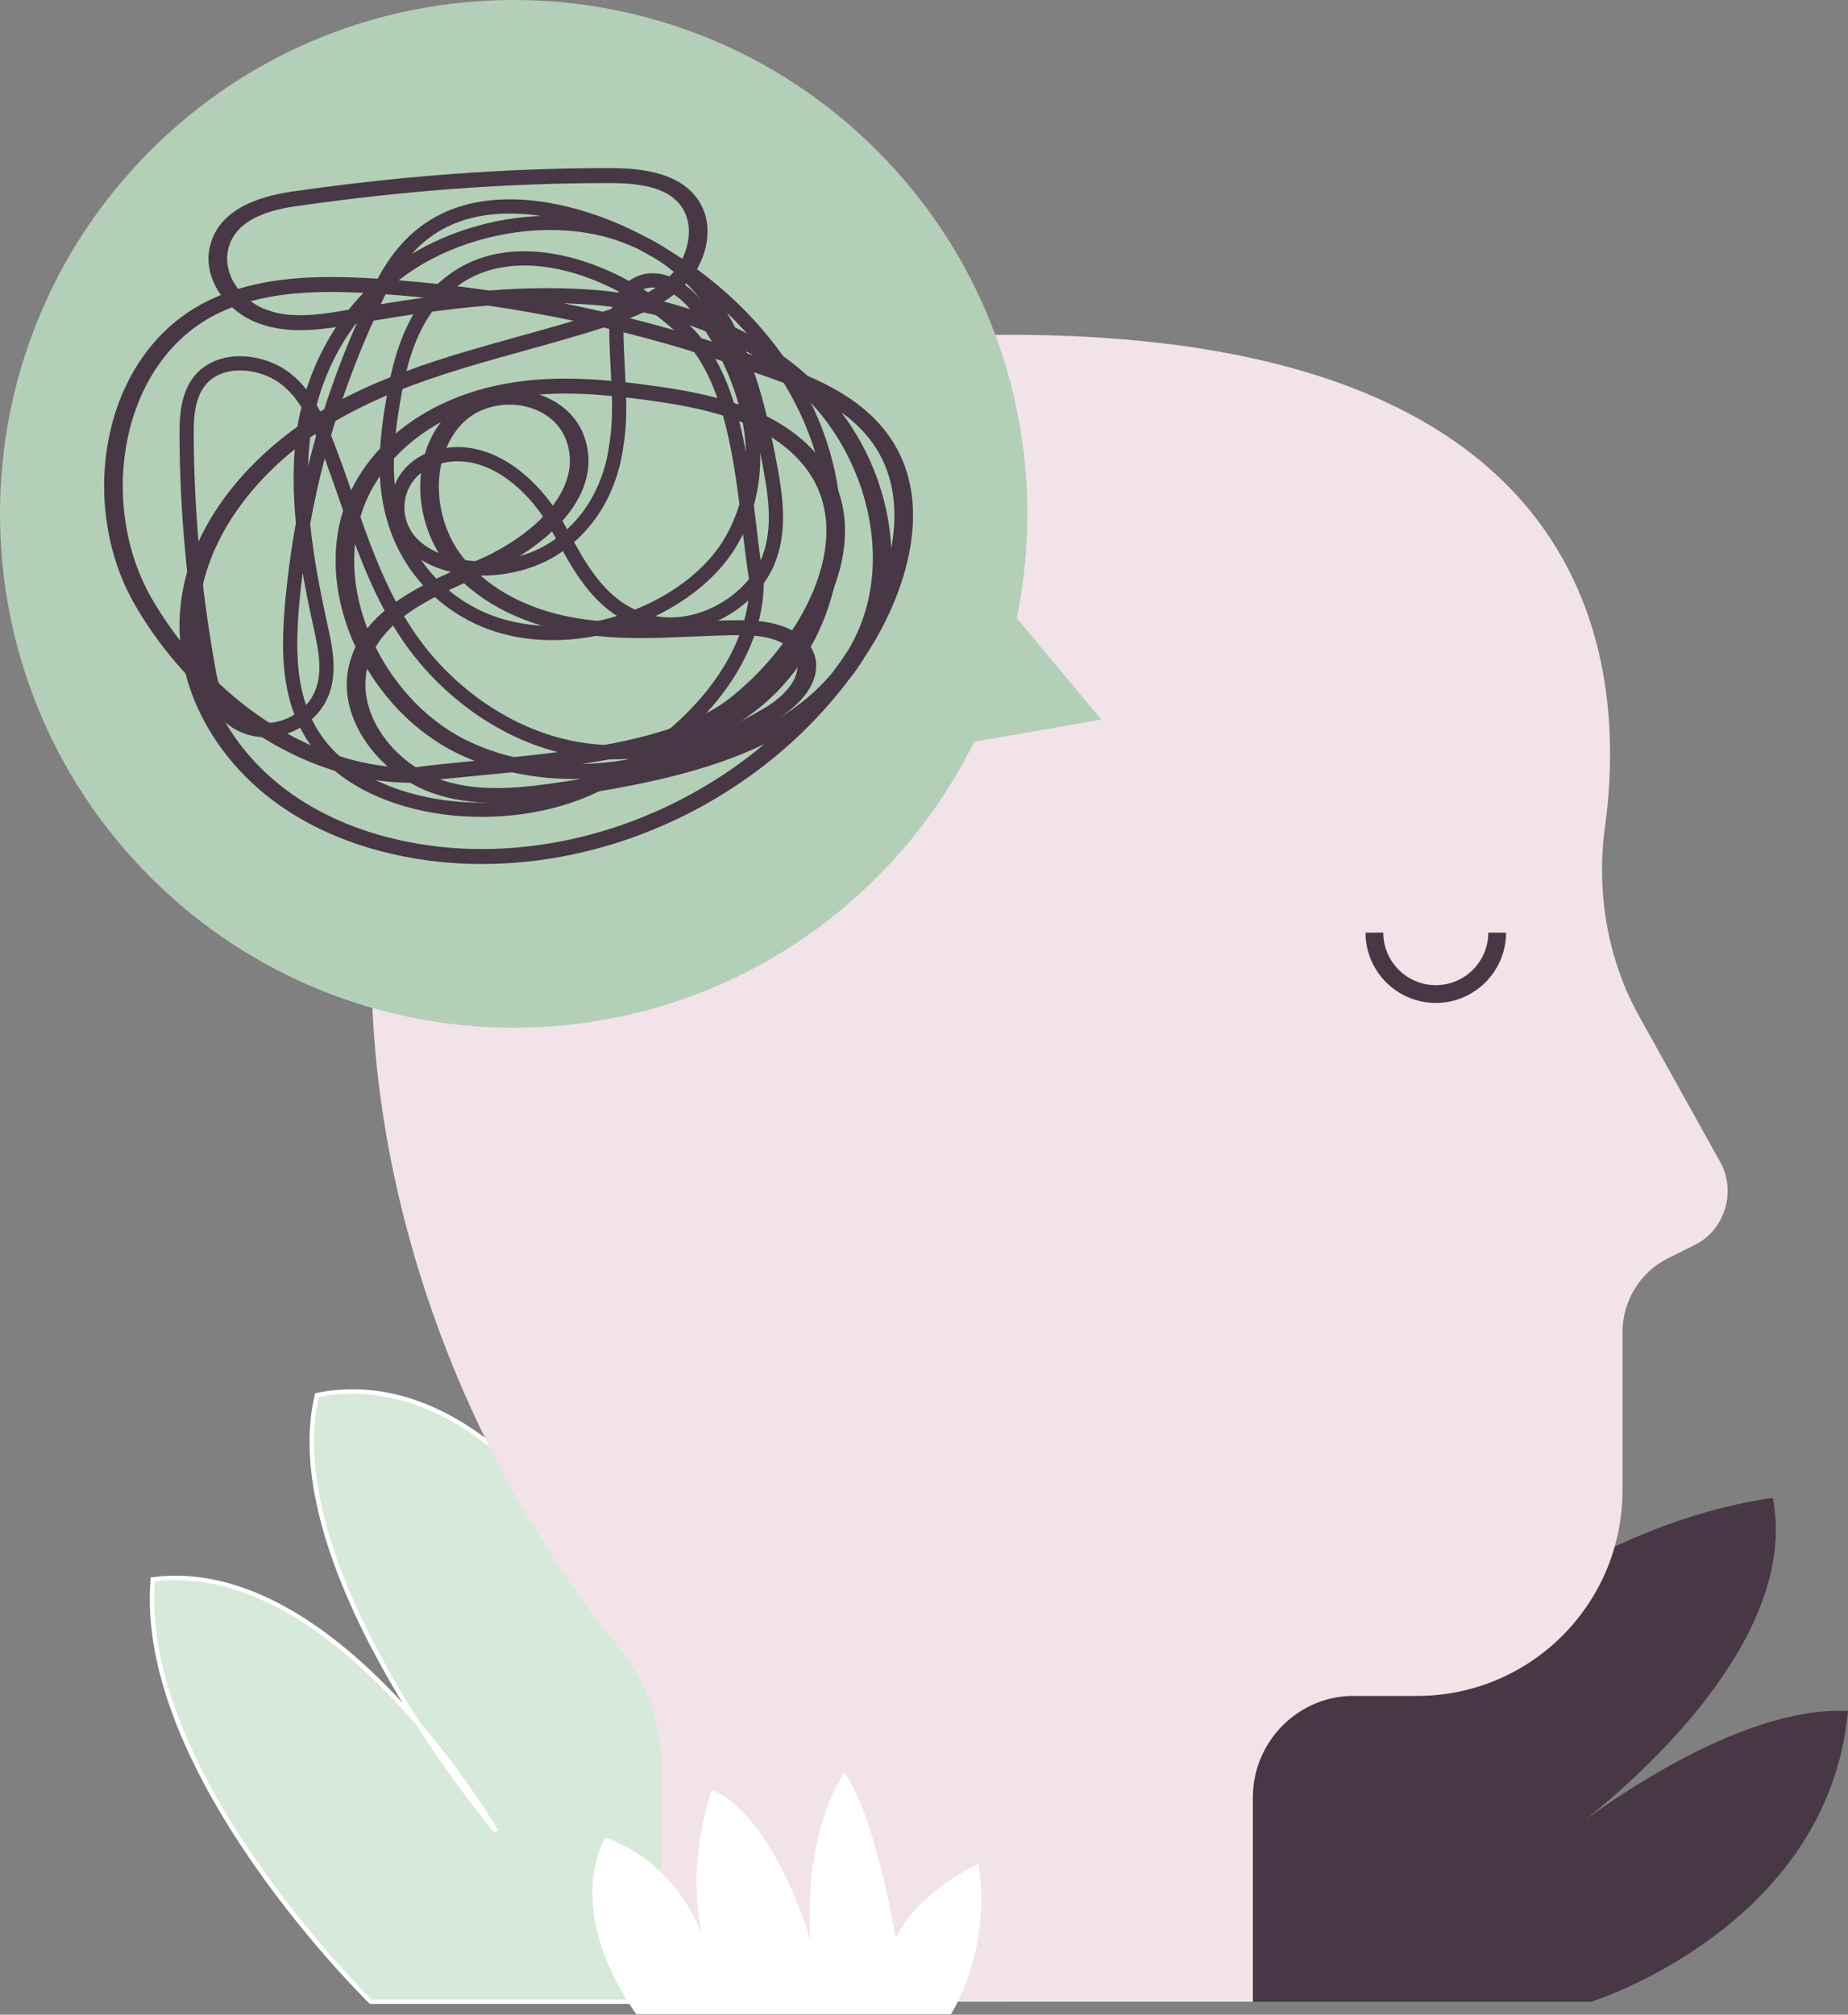 <?xml version="1.0" encoding="UTF-8"?> <svg xmlns="http://www.w3.org/2000/svg" width="590" height="643" viewBox="0 0 590 643" fill="none"><rect x="0" y="0" width="590" height="643" fill="#808080" stroke="none"/> <path d="M211.187 638.87H118.384C118.384 638.87 43.581 566.068 48.782 504.066C107.584 496.465 158.385 584.468 158.385 584.468C158.385 584.468 87.983 501.266 101.183 445.264C177.586 429.663 243.588 575.268 211.187 638.87Z" fill="#D7E9D9" stroke="white" stroke-width="1.417" stroke-miterlimit="10"></path> <path d="M322.391 638.87H507.997C507.997 638.87 583.6 615.27 590 546.067C550.799 544.067 499.197 586.069 499.197 586.069C499.197 586.069 576.4 531.667 565.999 478.065C503.197 486.865 451.195 536.467 451.195 536.467C451.195 536.467 477.196 471.665 451.195 432.863C377.193 508.066 341.192 557.268 322.391 638.87Z" fill="#483745"></path> <path d="M399.994 638.87V573.668C399.994 555.667 414.794 540.867 432.795 541.267H451.595C488.397 541.667 517.998 512.066 517.998 475.665V425.263C517.998 415.263 523.598 406.062 532.398 401.662L541.198 397.262C550.799 392.462 554.399 380.062 549.199 370.861L523.598 324.86C513.197 306.459 509.597 284.858 512.397 264.058C519.598 211.656 510.797 106.852 321.991 106.852C79.183 106.852 75.583 376.461 197.187 525.266C205.987 536.067 211.187 549.667 211.187 563.268V638.87H399.994Z" fill="#F2E3E9"></path> <path fill-rule="evenodd" clip-rule="evenodd" d="M458.395 320.094C446.03 320.094 435.96 310.025 435.96 297.659H441.629C441.629 306.894 449.161 314.425 458.395 314.425C467.63 314.425 475.161 306.894 475.161 297.659H480.831C480.831 310.025 470.761 320.094 458.395 320.094Z" fill="#483745"></path> <path d="M351.592 229.656L250.789 247.257L285.99 150.854L351.592 229.656Z" fill="#B4CFB7"></path> <path d="M279.972 279.972C344.02 215.925 344.02 112.083 279.972 48.036C215.925 -16.012 112.083 -16.012 48.036 48.036C-16.012 112.083 -16.012 215.925 48.036 279.972C112.083 344.02 215.925 344.02 279.972 279.972Z" fill="#B4CFB7"></path> <path fill-rule="evenodd" clip-rule="evenodd" d="M290.801 173.479C289.116 184.618 284.549 195.7 278.936 205.138L278.932 205.146C277.972 206.745 276.979 208.323 275.956 209.879C274.385 212.494 272.645 214.946 270.754 217.247C240.757 256.925 189.777 280.175 140.127 275.046L140.108 275.044C120.181 272.882 100.677 266.381 84.944 253.754C72.714 243.938 63.127 230.195 59.224 214.954C53.408 208.649 48.284 201.789 44.015 194.636C34.554 179.224 31.36 159.918 34.308 142.168C37.252 124.447 46.399 107.866 62.195 98.302L62.201 98.298C64.894 96.677 67.684 95.305 70.549 94.148C67.019 89.273 65.473 83.246 67.395 77.32C71.026 65.689 84.885 62.113 95.475 60.833C128.116 56.187 161.296 53.651 194.491 53.651C204.383 53.651 218.455 54.83 223.97 65.647C228.116 73.731 225.144 84.303 218.841 90.742C216.716 92.912 214.396 94.708 211.949 96.248C228.879 100.566 244.87 108.247 257.843 119.959C268.569 124.575 278.769 130.88 285.202 141.206C291.309 151.009 292.483 162.351 290.801 173.479ZM240.518 113.472C229.867 106.866 217.902 102.366 205.48 99.697C204.032 100.36 202.562 100.975 201.084 101.563C214.365 104.893 227.521 108.853 240.518 113.472ZM192.773 104.531C209.752 108.508 226.532 113.518 243.04 119.62L243.076 119.633L243.112 119.645C246.83 120.924 250.527 122.268 254.102 123.769C256.415 125.903 258.622 128.176 260.71 130.592C278.045 150.643 284.591 181.337 272.468 204.448L272.458 204.467C271.882 205.591 271.274 206.686 270.635 207.752C269.102 210.079 267.498 212.353 265.828 214.572C260.924 220.548 254.904 225.448 248.138 229.511C251.264 227.586 254.399 225.094 256.74 222.177C259.499 218.738 261.259 214.566 260.317 210.029L260.307 209.979L260.294 209.93C259.741 207.823 258.722 206.049 257.376 204.571C261.085 199.116 264.166 193.323 266.329 187.433C271.649 172.949 271.534 157.503 260.881 145.126C248.631 130.827 228.696 126.063 211.271 123.52C193.934 120.99 175.531 119.206 158.057 123.148C139.983 127.107 123 137.225 113.696 153.476L113.694 153.481C104.923 168.881 105.541 187.19 112.132 203.329C112.565 204.392 113.026 205.447 113.512 206.492C112.609 208.365 111.888 210.362 111.381 212.499L111.378 212.513C109.395 221.15 111.959 229.809 116.947 236.981C118.875 239.755 121.186 242.335 123.775 244.628C101.791 242.237 80.819 230.015 64.797 212.985C63.91 209.245 63.389 205.415 63.286 201.536L63.286 201.522C62.273 171.84 85.113 146.033 111.231 132.058C124.304 125.063 138.328 120.302 152.794 116.065C157.633 114.648 162.554 113.282 167.506 111.907C175.918 109.571 184.421 107.209 192.773 104.531ZM194.337 98.865C193.709 99.076 193.08 99.285 192.451 99.491C188.281 98.534 184.099 97.638 179.907 96.803C183.946 96.909 187.984 97.143 192.019 97.524C193.486 97.686 194.951 97.871 196.413 98.08C195.73 98.342 195.038 98.603 194.337 98.865ZM204.557 94.585C208.138 92.786 211.358 90.665 214.168 87.795C219.395 82.455 221.664 73.678 218.474 67.46L218.471 67.455C214.551 59.765 204.515 58.42 194.491 58.42C161.659 58.42 128.813 60.93 96.475 65.535L96.436 65.541L96.397 65.546C86.031 66.793 75.816 69.951 73.156 78.489L73.149 78.512C71.587 83.317 73.009 88.282 76.029 92.213C90.657 87.745 106.74 88.043 121.354 88.995L121.373 88.996C132.989 89.812 144.566 91.044 156.082 92.711C168.231 91.777 180.475 91.631 192.742 92.789L192.799 92.794L192.799 92.795C196.735 93.228 200.662 93.823 204.557 94.585ZM135.344 94.988C130.526 94.501 125.699 94.088 120.865 93.748C106.957 92.844 92.765 92.647 80.019 96.128C81.579 97.287 83.302 98.224 85.108 98.868L85.166 98.889L85.166 98.889C93.011 101.852 102.464 100.435 112.083 98.719L112.089 98.718C119.769 97.362 127.527 96.071 135.344 94.988ZM74.084 98.068C71.21 99.175 68.43 100.511 65.768 102.113C51.692 110.638 43.02 125.816 40.199 142.798C37.383 159.748 40.476 178.086 49.353 192.54L49.368 192.564L49.368 192.564C51.814 196.664 54.532 200.637 57.486 204.439C57.417 203.511 57.37 202.58 57.345 201.645C56.265 169.913 80.594 142.718 107.935 128.089C121.592 120.781 136.133 115.867 150.756 111.584C155.798 110.108 160.818 108.715 165.815 107.328C171.627 105.714 177.409 104.109 183.158 102.392C174.098 100.484 164.987 98.864 155.835 97.522C141.667 98.654 127.499 100.881 113.37 103.376C104.13 105.024 92.632 106.969 82.664 103.216C79.504 102.084 76.564 100.3 74.084 98.068ZM68.6 224.095C73.205 234.318 80.474 243.42 89.147 250.381C103.811 262.151 122.04 268.269 140.894 270.316C177.488 274.094 215.395 261.497 244.066 237.457C226.635 245.942 206.154 250.141 187.745 253.143L187.718 253.147C186.981 253.262 186.239 253.378 185.495 253.494C170.114 255.903 153.198 258.551 137.718 252.982C135.393 252.145 133.127 251.08 130.96 249.823C107.874 249.637 86.03 239.359 68.6 224.095ZM140.507 248.756C154.127 253.522 169.182 251.176 184.994 248.712C185.202 248.68 185.409 248.648 185.617 248.615C178.18 248.769 170.767 248.106 163.528 246.489C161.506 246.691 159.505 246.885 157.532 247.074C156.421 247.18 155.319 247.285 154.229 247.389C149.412 247.847 144.81 248.285 140.507 248.756ZM185.653 243.835C205.359 243.399 225.551 236.801 243.059 226.581L243.115 226.549L243.116 226.549C246.287 224.787 249.515 222.371 251.743 219.594C253.95 216.843 255.073 213.881 254.465 210.863C254.32 210.324 254.132 209.819 253.904 209.347C249.186 215.432 243.736 220.962 238.01 225.56C225.536 235.787 206.138 240.726 186.658 243.684C186.323 243.735 185.988 243.785 185.653 243.835ZM249.975 205.356C245.254 211.706 239.672 217.48 233.796 222.196L233.796 222.196L233.773 222.215C222.661 231.332 204.852 236.067 185.553 238.997C178.402 240.083 171.131 240.91 164.025 241.631C159.353 240.519 154.782 238.973 150.362 236.954C137.475 231.069 126.558 219.857 119.922 206.572C122.664 201.795 126.862 197.952 131.851 194.644C136.804 191.36 142.436 188.664 148.138 186.127C158.992 196.044 173.706 201.166 188.292 202.685C196.442 203.77 204.66 203.761 212.76 203.497C215.512 203.407 218.229 203.289 220.927 203.172C226.293 202.94 231.587 202.71 236.945 202.71C240.887 202.71 244.962 203.211 248.195 204.509C248.823 204.761 249.418 205.042 249.975 205.356ZM252.896 201.184C256.08 196.344 258.733 191.247 260.629 186.084C265.66 172.384 265.252 158.595 255.99 147.835L255.986 147.831C245.174 135.208 227.373 130.718 210.207 128.213C197.352 126.337 184.508 124.982 172.149 125.913C179.012 128.223 184.733 133.126 186.898 140.453C189.774 149.93 186.117 158.723 179.826 165.936C173.552 173.13 164.525 178.931 156.086 182.645C155.228 183.022 154.366 183.399 153.5 183.776C163.173 192.176 176.076 196.61 189.106 197.96L189.16 197.965L189.214 197.973C196.77 198.983 204.519 198.992 212.518 198.731C215.101 198.647 217.731 198.533 220.389 198.418C225.853 198.181 231.432 197.94 236.945 197.94C241.39 197.94 246.487 198.49 250.853 200.243C251.555 200.524 252.239 200.838 252.896 201.184ZM149.647 180.026C149.785 179.967 149.922 179.907 150.058 179.847C151.134 179.379 152.193 178.918 153.229 178.462C161.039 175.025 169.308 169.678 174.957 163.2C180.588 156.744 183.482 149.343 181.122 141.576L181.117 141.56C177.003 127.618 156.664 125.085 147.106 135.679C142.092 141.237 139.822 148.874 140.135 156.762C140.448 164.641 143.33 172.502 148.22 178.389C148.684 178.948 149.16 179.493 149.647 180.026ZM140.74 134.75C135.877 141.122 133.884 149.078 134.195 156.914C134.538 165.547 137.682 174.302 143.275 181.035C143.642 181.477 144.015 181.911 144.395 182.338C138.83 184.835 133.122 187.615 128.066 190.967C123.957 193.691 120.223 196.827 117.266 200.549C111.511 185.584 111.323 169.119 119.097 155.468C124.217 146.524 131.865 139.62 140.74 134.75ZM117.207 213.443C124.337 225.299 134.862 235.363 147.423 241.1C148.784 241.721 150.156 242.301 151.539 242.841C144.817 243.482 138.41 244.111 132.686 244.872C128.62 242.206 124.946 238.698 122.136 234.657C117.703 228.282 115.549 220.771 117.207 213.443ZM284.549 174.999C283.849 159.537 278.027 143.996 268.599 131.582C273.053 134.765 276.924 138.584 279.886 143.339C285.31 152.046 286.494 162.368 284.901 172.905C284.795 173.602 284.678 174.301 284.549 174.999Z" fill="#483745"></path> <path fill-rule="evenodd" clip-rule="evenodd" d="M171.259 64.15C181.85 65.435 192.389 68.921 201.364 73.204L201.371 73.208C202.892 73.941 204.392 74.698 205.871 75.479C208.358 76.678 210.689 78.006 212.877 79.449C250.608 102.343 272.716 141.251 267.838 179.144L267.836 179.158C265.781 194.367 259.599 209.253 247.592 221.26C238.258 230.594 225.19 237.911 210.697 240.889C204.702 245.328 198.179 249.239 191.376 252.498C176.722 259.718 158.364 262.156 141.485 259.905C124.635 257.659 108.867 250.678 99.773 238.622L99.769 238.617C98.228 236.563 96.923 234.433 95.823 232.247C91.187 234.94 85.456 236.12 79.821 234.654C68.762 231.882 65.361 221.305 64.144 213.222C59.726 188.311 57.314 162.988 57.314 137.653C57.314 130.104 58.436 119.364 68.721 115.155C76.409 111.99 86.462 114.259 92.584 119.069C94.648 120.691 96.355 122.462 97.82 124.329C101.926 111.408 109.229 99.204 120.366 89.303C124.756 81.117 130.752 73.332 140.571 68.423C149.892 63.762 160.677 62.865 171.259 64.15ZM114.198 102.525C107.916 110.655 103.638 119.786 101.1 129.266C101.73 130.372 102.315 131.494 102.874 132.622C106.041 122.486 109.806 112.444 114.198 102.525ZM105.696 138.964C109.478 126.006 114.242 113.199 120.044 100.601L120.057 100.573L120.068 100.545C121.284 97.708 122.562 94.887 123.99 92.158C126.019 90.393 128.18 88.709 130.477 87.115C149.544 73.884 178.731 68.888 200.707 78.141L200.725 78.149C201.794 78.588 202.835 79.052 203.849 79.54C206.062 80.71 208.224 81.934 210.334 83.209C216.017 86.952 220.676 91.546 224.54 96.71C222.709 94.324 220.339 91.931 217.565 90.145C214.295 88.039 210.328 86.696 206.014 87.415L205.967 87.423L205.92 87.433C203.916 87.854 202.23 88.632 200.824 89.659C195.637 86.829 190.128 84.477 184.527 82.826C170.755 78.766 156.067 78.854 144.298 86.984C130.701 96.334 126.171 111.548 123.753 124.847C121.347 138.078 119.65 152.124 123.399 165.46C127.163 179.254 136.785 192.216 152.238 199.316L152.242 199.318C166.886 206.012 184.297 205.54 199.643 200.51C200.653 200.179 201.657 199.828 202.651 199.457C204.432 200.146 206.331 200.696 208.363 201.083L208.376 201.086C216.589 202.599 224.823 200.642 231.643 196.836C234.28 195.364 236.733 193.6 238.914 191.624C236.64 208.402 225.019 224.409 208.825 236.636C205.269 237.313 201.627 237.711 197.938 237.789L197.925 237.79C169.7 238.563 145.161 221.131 131.871 201.198C125.22 191.22 120.693 180.517 116.664 169.477C115.317 165.784 114.017 162.028 112.71 158.249C110.489 151.829 108.243 145.339 105.696 138.964ZM100.309 137.771C100.509 138.25 100.707 138.73 100.904 139.21C99.994 142.393 99.142 145.585 98.348 148.784C98.449 145.701 98.671 142.62 99.033 139.54C99.187 138.42 99.363 137.302 99.562 136.186C99.811 136.707 100.059 137.236 100.309 137.771ZM96.239 129.971C94.528 127.238 92.511 124.78 89.782 122.636C84.704 118.647 76.358 116.915 70.446 119.35L70.441 119.352C63.128 122.343 61.85 130.003 61.85 137.653C61.85 162.711 64.236 187.779 68.615 212.46L68.621 212.49L68.625 212.519C69.812 220.43 72.814 228.227 80.933 230.256L80.955 230.262C85.524 231.454 90.245 230.369 93.983 228.064C89.734 216.9 90.018 204.625 90.923 193.472L90.924 193.458C91.7 184.592 92.871 175.756 94.456 166.967C93.569 157.695 93.43 148.35 94.531 138.988L94.536 138.945L94.536 138.945C94.949 135.941 95.514 132.944 96.239 129.971ZM96.622 182.795C96.159 186.472 95.766 190.156 95.443 193.845C94.583 204.46 94.396 215.291 97.706 225.019C98.808 223.828 99.699 222.513 100.311 221.135L100.331 221.09L100.331 221.091C103.149 215.103 101.801 207.888 100.17 200.547L100.168 200.543C98.879 194.682 97.652 188.76 96.622 182.795ZM99.55 229.549C100.603 231.742 101.873 233.863 103.397 235.895C111.504 246.638 125.936 253.256 142.084 255.409C158.202 257.558 175.64 255.198 189.384 248.423L189.407 248.412L189.407 248.412C193.305 246.545 197.083 244.471 200.699 242.216C199.816 242.269 198.931 242.305 198.042 242.324C167.868 243.148 142.008 224.58 128.097 203.714C121.148 193.29 116.475 182.192 112.403 171.032C110.999 167.184 109.674 163.353 108.355 159.539C106.821 155.103 105.295 150.691 103.662 146.303C101.848 153.217 100.307 160.171 99.032 167.156C100.108 177.969 102.225 188.782 104.598 199.565C106.165 206.617 108.014 215.392 104.446 223C103.369 225.412 101.673 227.656 99.55 229.549ZM219.389 233.734C229.111 230.22 237.766 224.671 244.385 218.052C255.576 206.861 261.394 192.949 263.34 178.559C266.933 150.63 254.955 121.699 232.096 99.817C240.164 113.121 244.157 128.752 247.011 142.802L247.015 142.823C247.124 143.385 247.234 143.951 247.345 144.519C249.635 156.258 252.154 169.169 246.858 180.982C246.062 182.757 245.049 184.487 243.854 186.14C243.677 203.76 233.904 220.431 219.389 233.734ZM242.839 178.855C247.372 168.459 245.141 156.969 242.798 144.901C242.767 144.743 242.736 144.585 242.706 144.426C242.852 150.102 242.222 155.76 240.683 161.284C240.876 162.828 241.06 164.355 241.24 165.861C241.341 166.709 241.441 167.549 241.539 168.382C241.975 172.058 242.391 175.57 242.839 178.855ZM238.16 144.398C237.745 129.359 231.472 113.948 221.753 100.586L221.722 100.543L221.723 100.543C220.047 98.123 217.75 95.659 215.109 93.958C212.494 92.274 209.677 91.417 206.807 91.881C206.294 91.991 205.814 92.135 205.365 92.309C211.151 95.91 216.41 100.069 220.782 104.44C230.507 113.96 235.204 128.764 238.016 143.632C238.065 143.887 238.112 144.143 238.16 144.398ZM201.57 95.308C207.609 98.911 213.099 103.171 217.584 107.656L217.584 107.656L217.601 107.673C226.271 116.154 230.773 129.746 233.56 144.475C234.592 149.932 235.379 155.482 236.064 160.905C235.007 164.471 233.536 167.959 231.617 171.333C226.021 181.169 215.36 189.5 202.726 194.565C198.184 192.472 194.53 189.268 191.385 185.461C188.262 181.68 185.698 177.382 183.286 173.03C192.716 164.747 197.586 153.516 199.031 142.385C200.063 136.165 200.054 129.893 199.803 123.711C199.717 121.61 199.605 119.537 199.494 117.477C199.273 113.382 199.055 109.342 199.055 105.252C199.055 102.244 199.531 99.134 200.765 96.666C201.005 96.187 201.272 95.733 201.57 95.308ZM197.604 93.078C193.001 90.648 188.154 88.624 183.245 87.177C170.217 83.337 157.105 83.649 146.874 90.718L146.87 90.721C134.867 98.972 130.598 112.557 128.216 125.659C126.432 135.47 125.143 145.272 126.028 154.705C128.225 149.467 132.887 145.101 139.855 143.449C148.867 141.253 157.227 144.045 164.086 148.846C170.927 153.634 176.443 160.524 179.974 166.964C180.334 167.619 180.692 168.277 181.051 168.938C189.037 161.555 193.254 151.707 194.537 141.763L194.543 141.722L194.55 141.681C195.511 135.914 195.519 130 195.271 123.895C195.191 121.924 195.082 119.916 194.973 117.888C194.748 113.718 194.519 109.46 194.519 105.252C194.519 101.86 195.042 97.97 196.708 94.638C196.976 94.102 197.274 93.58 197.604 93.078ZM177.485 171.878C177.428 171.773 177.371 171.669 177.314 171.564C176.869 170.744 176.431 169.935 175.997 169.145C172.729 163.184 167.645 156.873 161.485 152.562C155.345 148.264 148.308 146.055 140.922 147.857L140.907 147.86C127.65 151 125.241 166.523 135.315 173.818C140.599 177.645 147.862 179.377 155.363 179.138C162.855 178.899 170.33 176.7 175.928 172.968C176.459 172.614 176.978 172.25 177.485 171.878ZM134.432 178.676C140.49 182.388 148.056 183.909 155.507 183.672C163.716 183.41 172.041 181.01 178.444 176.742C178.864 176.462 179.277 176.177 179.683 175.887C182.057 180.134 184.7 184.491 187.888 188.349C190.478 191.485 193.46 194.335 196.999 196.592C182.769 200.984 167.113 201.127 154.132 195.195C145.627 191.287 139.062 185.45 134.432 178.676ZM209.261 196.637C220.534 191.195 230.104 183.163 235.559 173.576C236.15 172.537 236.702 171.49 237.215 170.435C237.825 175.565 238.422 180.455 239.146 184.823C236.611 187.927 233.275 190.73 229.432 192.875C223.371 196.258 216.228 197.902 209.261 196.637ZM172.704 68.921C158.001 69.455 143.224 73.898 131.419 81.094C134.445 77.694 138.077 74.74 142.599 72.48C150.878 68.34 160.694 67.436 170.713 68.652C171.376 68.733 172.04 68.823 172.704 68.921Z" fill="#483745"></path> <path d="M303.59 642.871C303.59 642.871 316.791 622.47 312.39 594.869C290.39 605.669 285.99 618.87 285.99 618.87C285.99 618.87 279.989 580.868 269.589 565.668C255.589 587.669 258.789 619.27 258.789 619.27C258.789 619.27 247.188 579.268 227.188 571.268C216.387 605.269 227.188 626.87 227.188 626.87C227.188 626.87 221.587 596.469 193.186 586.469C179.986 612.87 203.187 642.871 203.187 642.871H303.59Z" fill="white"></path> </svg> 